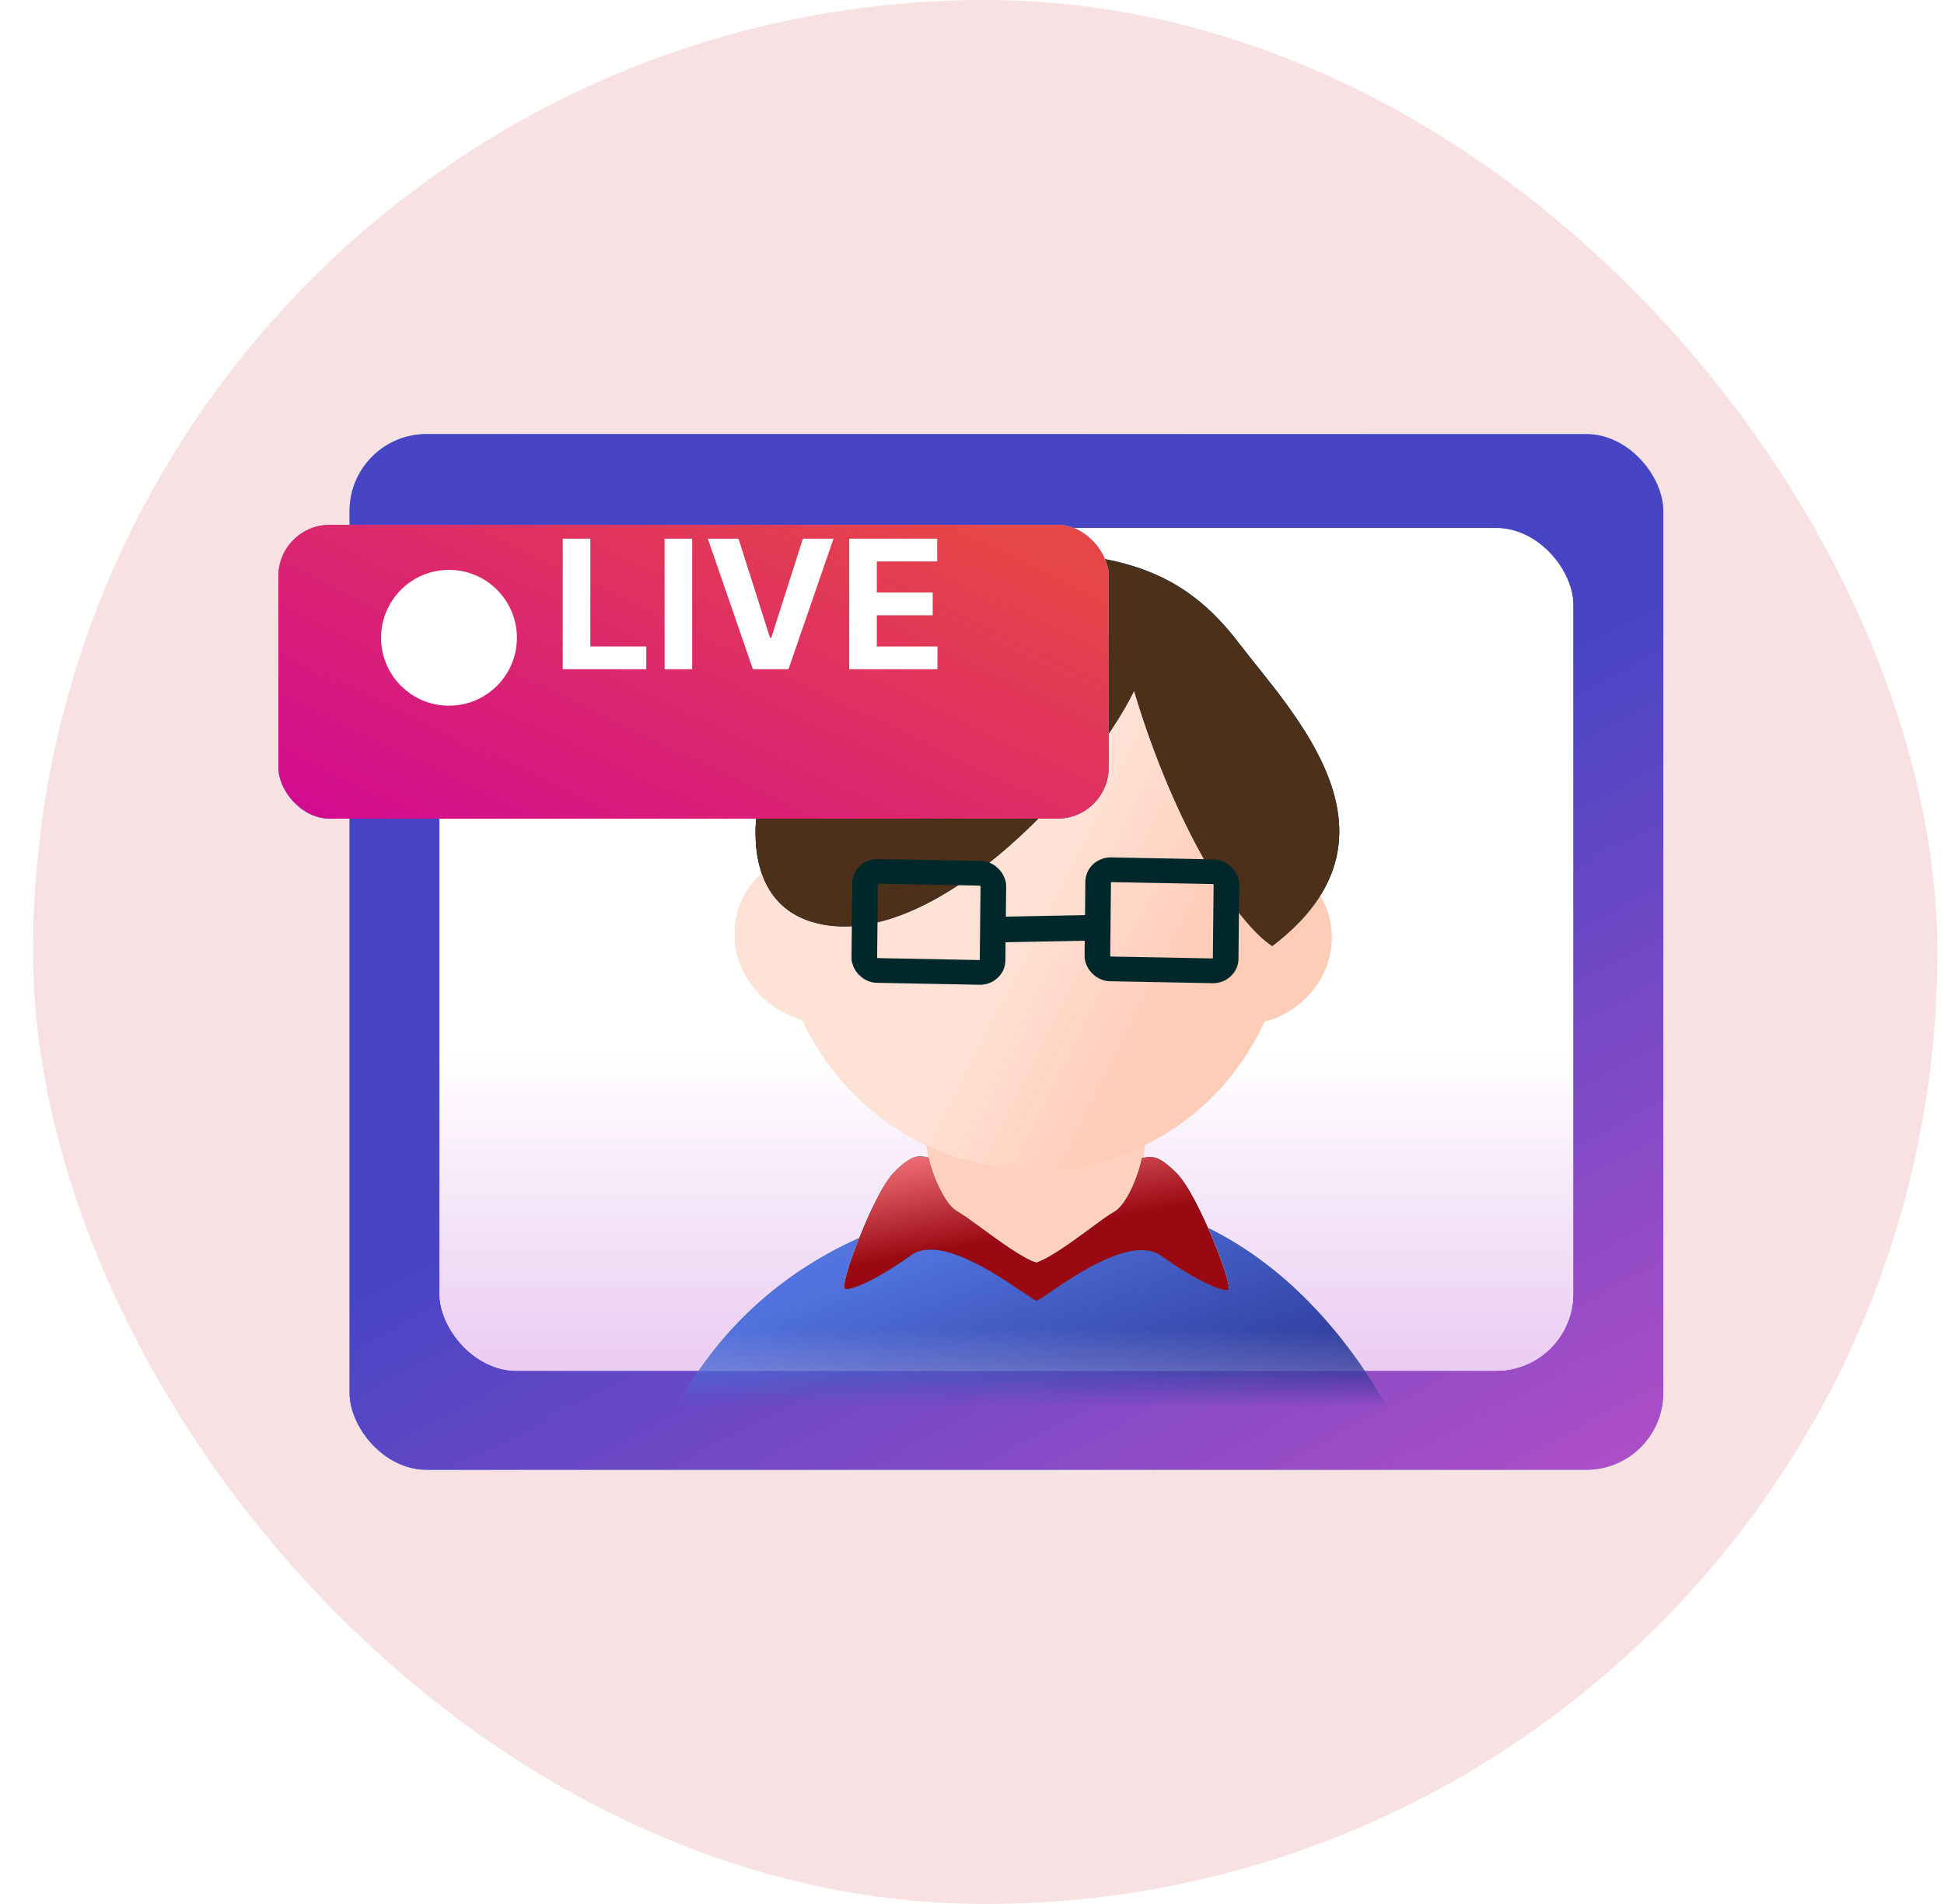 <svg width="49" height="48" viewBox="0 0 49 48" fill="none" xmlns="http://www.w3.org/2000/svg">
<rect x="0.833" width="48" height="48" rx="24" fill="#F8E1E2"/>
<g clip-path="url(#clip0_545_18248)">
<rect x="8.811" y="10.943" width="33.114" height="26.111" rx="1.939" fill="url(#paint0_linear_545_18248)"/>
<rect x="8.811" y="10.943" width="33.114" height="26.111" rx="1.939" fill="url(#paint1_linear_545_18248)"/>
<rect x="11.08" y="13.315" width="28.573" height="21.242" rx="1.939" fill="white"/>
<rect x="11.08" y="13.315" width="28.573" height="21.242" rx="1.939" fill="url(#paint2_linear_545_18248)"/>
<mask id="mask0_545_18248" style="mask-type:alpha" maskUnits="userSpaceOnUse" x="10" y="13" width="30" height="22">
<rect x="10.884" y="13.312" width="28.706" height="21.242" rx="1.939" fill="white"/>
<rect x="10.884" y="13.312" width="28.706" height="21.242" rx="1.939" fill="white"/>
</mask>
<g mask="url(#mask0_545_18248)">
<path d="M26.024 30.152C19.118 30.714 17.08 35.09 16.306 37.075C15.532 39.06 15.431 40.338 15.431 40.338L25.898 40.791L36.368 40.547C36.368 40.547 37.069 40.256 35.909 37.399C34.749 34.542 31.78 29.685 26.024 30.152Z" fill="#85D088"/>
<path d="M26.024 30.152C19.118 30.714 17.08 35.09 16.306 37.075C15.532 39.06 15.431 40.338 15.431 40.338L25.898 40.791L36.368 40.547C36.368 40.547 37.069 40.256 35.909 37.399C34.749 34.542 31.78 29.685 26.024 30.152Z" fill="url(#paint3_linear_545_18248)"/>
<path d="M26.024 30.152C19.118 30.714 17.08 35.09 16.306 37.075C15.532 39.06 15.431 40.338 15.431 40.338L25.898 40.791L36.368 40.547C36.368 40.547 37.069 40.256 35.909 37.399C34.749 34.542 31.78 29.685 26.024 30.152Z" fill="url(#paint4_linear_545_18248)"/>
<path d="M26.024 30.152C19.118 30.714 17.08 35.09 16.306 37.075C15.532 39.06 15.431 40.338 15.431 40.338L25.898 40.791L36.368 40.547C36.368 40.547 37.069 40.256 35.909 37.399C34.749 34.542 31.78 29.685 26.024 30.152Z" fill="url(#paint5_linear_545_18248)" fill-opacity="0.8"/>
<path fill-rule="evenodd" clip-rule="evenodd" d="M31.867 25.742C30.859 27.964 28.656 29.497 26.085 29.49C23.509 29.482 21.272 27.93 20.222 25.696C19.672 25.537 19.175 25.186 18.855 24.677C18.2 23.632 18.539 22.317 19.612 21.738C19.635 21.726 19.659 21.713 19.683 21.701C20.207 18.652 22.805 16.35 25.954 16.359C29.099 16.368 31.739 18.679 32.33 21.724C32.366 21.741 32.401 21.759 32.437 21.778C33.521 22.363 33.886 23.68 33.252 24.721C32.935 25.24 32.429 25.593 31.867 25.742Z" fill="#FAC3B1"/>
<path d="M23.673 30.82L22.98 26.582L29.132 26.6L28.607 30.835C28.607 30.835 27.112 31.899 26.129 31.901C25.127 31.902 23.673 30.82 23.673 30.82Z" fill="#FAC3B1"/>
<path fill-rule="evenodd" clip-rule="evenodd" d="M26.485 32.561C27.16 32.102 28.562 31.147 29.273 31.655C30.172 32.298 30.806 32.557 30.954 32.508C31.102 32.459 30.202 30.117 29.666 29.576C29.206 29.113 29.031 29.132 28.782 29.193C28.707 29.595 28.408 30.373 28.076 30.55C27.958 30.612 27.743 30.771 27.491 30.957C27.035 31.294 26.457 31.72 26.119 31.824L26.119 31.825C25.78 31.718 25.194 31.289 24.731 30.95C24.475 30.762 24.257 30.602 24.138 30.539C23.803 30.361 23.488 29.58 23.405 29.178C23.155 29.115 22.98 29.095 22.529 29.556C22.003 30.094 21.149 32.431 21.299 32.48C21.448 32.53 22.077 32.275 22.963 31.637C23.664 31.133 25.085 32.096 25.769 32.559C25.95 32.682 26.079 32.77 26.129 32.786L26.129 32.785C26.179 32.769 26.307 32.682 26.485 32.561Z" fill="url(#paint6_linear_545_18248)"/>
<path fill-rule="evenodd" clip-rule="evenodd" d="M26.485 32.561C27.16 32.102 28.562 31.147 29.273 31.655C30.172 32.298 30.806 32.557 30.954 32.508C31.102 32.459 30.202 30.117 29.666 29.576C29.206 29.113 29.031 29.132 28.782 29.193C28.707 29.595 28.408 30.373 28.076 30.55C27.958 30.612 27.743 30.771 27.491 30.957C27.035 31.294 26.457 31.72 26.119 31.824L26.119 31.825C25.78 31.718 25.194 31.289 24.731 30.95C24.475 30.762 24.257 30.602 24.138 30.539C23.803 30.361 23.488 29.58 23.405 29.178C23.155 29.115 22.98 29.095 22.529 29.556C22.003 30.094 21.149 32.431 21.299 32.48C21.448 32.53 22.077 32.275 22.963 31.637C23.664 31.133 25.085 32.096 25.769 32.559C25.95 32.682 26.079 32.77 26.129 32.786L26.129 32.785C26.179 32.769 26.307 32.682 26.485 32.561Z" fill="white"/>
<path d="M20.474 23.236C22.86 23.951 26.019 21.166 27.72 18.813C28.059 18.345 28.911 18.436 29.115 18.976C30.115 21.627 31.334 23.376 32.069 23.843C35.688 21.095 32.563 17.962 31.228 16.212C29.892 14.461 28.262 13.706 24.427 13.983C20.593 14.26 16.947 22.18 20.474 23.236Z" fill="#00315C"/>
<rect x="0.32" y="0.318" width="3.236" height="2.589" rx="0.323" transform="matrix(0.999 0.019 -0.01 0.965 21.493 21.64)" stroke="#00315C" stroke-width="0.646"/>
<rect x="0.32" y="0.318" width="3.236" height="2.589" rx="0.323" transform="matrix(0.999 0.019 -0.01 0.965 27.367 21.601)" stroke="#00315C" stroke-width="0.646"/>
<path d="M25.315 23.428L27.585 23.383" stroke="#00315C" stroke-width="0.646"/>
</g>
<path d="M23.673 30.825L22.98 26.587L29.132 26.605L28.608 30.839C28.608 30.839 27.112 31.904 26.129 31.905C25.127 31.907 23.673 30.825 23.673 30.825Z" fill="#FAC3B1"/>
<path d="M23.673 30.825L22.98 26.587L29.132 26.605L28.608 30.839C28.608 30.839 27.112 31.904 26.129 31.905C25.127 31.907 23.673 30.825 23.673 30.825Z" fill="#FED0BE"/>
<path fill-rule="evenodd" clip-rule="evenodd" d="M31.867 25.755C30.859 27.977 28.655 29.51 26.084 29.503C23.509 29.495 21.271 27.943 20.221 25.709C19.672 25.55 19.174 25.199 18.855 24.69C18.2 23.645 18.538 22.329 19.611 21.751C19.635 21.738 19.659 21.726 19.682 21.715C20.206 18.665 22.804 16.363 25.954 16.372C29.099 16.381 31.739 18.692 32.329 21.737C32.365 21.754 32.401 21.772 32.436 21.791C33.521 22.375 33.886 23.693 33.251 24.734C32.934 25.253 32.429 25.606 31.867 25.755Z" fill="#FAC3B1"/>
<path fill-rule="evenodd" clip-rule="evenodd" d="M31.867 25.755C30.859 27.977 28.655 29.51 26.084 29.503C23.509 29.495 21.271 27.943 20.221 25.709C19.672 25.55 19.174 25.199 18.855 24.69C18.2 23.645 18.538 22.329 19.611 21.751C19.635 21.738 19.659 21.726 19.682 21.715C20.206 18.665 22.804 16.363 25.954 16.372C29.099 16.381 31.739 18.692 32.329 21.737C32.365 21.754 32.401 21.772 32.436 21.791C33.521 22.375 33.886 23.693 33.251 24.734C32.934 25.253 32.429 25.606 31.867 25.755Z" fill="url(#paint7_linear_545_18248)"/>
<path fill-rule="evenodd" clip-rule="evenodd" d="M26.485 32.567C27.159 32.108 28.562 31.153 29.272 31.661C30.171 32.304 30.805 32.563 30.954 32.515C31.102 32.466 30.201 30.123 29.665 29.583C29.205 29.119 29.031 29.138 28.782 29.199C28.707 29.601 28.407 30.38 28.076 30.556C27.958 30.619 27.743 30.778 27.491 30.964C27.034 31.3 26.457 31.726 26.119 31.831L26.119 31.832C25.779 31.725 25.194 31.296 24.73 30.956C24.475 30.769 24.256 30.609 24.137 30.546C23.802 30.367 23.487 29.587 23.404 29.184C23.154 29.122 22.979 29.102 22.529 29.562C22.003 30.1 21.149 32.437 21.298 32.487C21.447 32.537 22.076 32.281 22.963 31.644C23.663 31.14 25.085 32.103 25.768 32.566C25.95 32.689 26.079 32.776 26.129 32.792L26.129 32.791C26.179 32.776 26.306 32.689 26.485 32.567Z" fill="url(#paint8_linear_545_18248)"/>
<path fill-rule="evenodd" clip-rule="evenodd" d="M26.485 32.567C27.159 32.108 28.562 31.153 29.272 31.661C30.171 32.304 30.805 32.563 30.954 32.515C31.102 32.466 30.201 30.123 29.665 29.583C29.205 29.119 29.031 29.138 28.782 29.199C28.707 29.601 28.407 30.38 28.076 30.556C27.958 30.619 27.743 30.778 27.491 30.964C27.034 31.3 26.457 31.726 26.119 31.831L26.119 31.832C25.779 31.725 25.194 31.296 24.73 30.956C24.475 30.769 24.256 30.609 24.137 30.546C23.802 30.367 23.487 29.587 23.404 29.184C23.154 29.122 22.979 29.102 22.529 29.562C22.003 30.1 21.149 32.437 21.298 32.487C21.447 32.537 22.076 32.281 22.963 31.644C23.663 31.14 25.085 32.103 25.768 32.566C25.95 32.689 26.079 32.776 26.129 32.792L26.129 32.791C26.179 32.776 26.306 32.689 26.485 32.567Z" fill="url(#paint9_linear_545_18248)"/>
<path d="M20.474 23.243C23.366 24.109 27.395 19.832 28.586 17.417C29.645 20.941 31.198 23.296 32.069 23.849C35.687 21.102 32.562 17.969 31.227 16.218C29.892 14.467 28.261 13.712 24.427 13.989C20.592 14.267 16.947 22.187 20.474 23.243Z" fill="url(#paint10_linear_545_18248)"/>
<path d="M20.474 23.243C23.366 24.109 27.395 19.832 28.586 17.417C29.645 20.941 31.198 23.296 32.069 23.849C35.687 21.102 32.562 17.969 31.227 16.218C29.892 14.467 28.261 13.712 24.427 13.989C20.592 14.267 16.947 22.187 20.474 23.243Z" fill="#4D301A"/>
<rect x="0.32" y="0.318" width="3.236" height="2.589" rx="0.323" transform="matrix(0.999 0.019 -0.01 0.965 21.492 21.648)" stroke="#00282B" stroke-width="0.646"/>
<rect x="0.32" y="0.318" width="3.236" height="2.589" rx="0.323" transform="matrix(0.999 0.019 -0.01 0.965 27.367 21.608)" stroke="#00282B" stroke-width="0.646"/>
<path d="M25.314 23.432L27.585 23.388" stroke="#00282B" stroke-width="0.646"/>
<g filter="url(#filter0_d_545_18248)">
<rect x="7.016" y="12.375" width="20.931" height="7.408" rx="1.293" fill="#D9D9D9"/>
<rect x="7.016" y="12.375" width="20.931" height="7.408" rx="1.293" fill="url(#paint11_linear_545_18248)"/>
<rect x="7.016" y="12.375" width="20.931" height="7.408" rx="1.293" fill="url(#paint12_linear_545_18248)"/>
</g>
<circle cx="11.317" cy="16.079" r="1.712" fill="white"/>
<path d="M14.184 16.872V13.58H14.88V16.298H16.291V16.872H14.184ZM17.447 13.58V16.872H16.752V13.58H17.447ZM18.614 13.58L19.41 16.081H19.44L20.238 13.58H21.009L19.874 16.872H18.978L17.841 13.58H18.614ZM21.405 16.872V13.58H23.623V14.154H22.101V14.938H23.509V15.512H22.101V16.298H23.629V16.872H21.405Z" fill="white"/>
</g>
<defs>
<filter id="filter0_d_545_18248" x="6.369" y="12.375" width="22.224" height="8.91" filterUnits="userSpaceOnUse" color-interpolation-filters="sRGB">
<feFlood flood-opacity="0" result="BackgroundImageFix"/>
<feColorMatrix in="SourceAlpha" type="matrix" values="0 0 0 0 0 0 0 0 0 0 0 0 0 0 0 0 0 0 127 0" result="hardAlpha"/>
<feOffset dy="0.856"/>
<feGaussianBlur stdDeviation="0.323"/>
<feColorMatrix type="matrix" values="0 0 0 0 0.683 0 0 0 0 0.345 0 0 0 0 0.345 0 0 0 0.11 0"/>
<feBlend mode="normal" in2="BackgroundImageFix" result="effect1_dropShadow_545_18248"/>
<feBlend mode="normal" in="SourceGraphic" in2="effect1_dropShadow_545_18248" result="shape"/>
</filter>
<linearGradient id="paint0_linear_545_18248" x1="10.152" y1="27.229" x2="55.076" y2="24.146" gradientUnits="userSpaceOnUse">
<stop stop-color="#3CB6C1"/>
<stop offset="1" stop-color="#85D7DF"/>
</linearGradient>
<linearGradient id="paint1_linear_545_18248" x1="8.811" y1="10.976" x2="27.058" y2="45.049" gradientUnits="userSpaceOnUse">
<stop offset="0.5" stop-color="#4845C5"/>
<stop offset="1" stop-color="#B14EC6"/>
</linearGradient>
<linearGradient id="paint2_linear_545_18248" x1="25.366" y1="13.315" x2="25.366" y2="40.874" gradientUnits="userSpaceOnUse">
<stop offset="0.48" stop-color="white"/>
<stop offset="1" stop-color="#DAA2E7"/>
</linearGradient>
<linearGradient id="paint3_linear_545_18248" x1="34.294" y1="25.216" x2="4.405" y2="40.081" gradientUnits="userSpaceOnUse">
<stop stop-color="#FBD666"/>
<stop offset="1" stop-color="#F26D0F"/>
</linearGradient>
<linearGradient id="paint4_linear_545_18248" x1="16.913" y1="30.092" x2="24.706" y2="50.954" gradientUnits="userSpaceOnUse">
<stop offset="0.007" stop-color="#1480D8"/>
<stop offset="1" stop-color="#302DA7"/>
</linearGradient>
<linearGradient id="paint5_linear_545_18248" x1="20.78" y1="32.146" x2="27.599" y2="50.26" gradientUnits="userSpaceOnUse">
<stop offset="0.007" stop-color="#6073E2"/>
<stop offset="0.439" stop-color="#23217A"/>
</linearGradient>
<linearGradient id="paint6_linear_545_18248" x1="32.448" y1="36.085" x2="26.829" y2="23.761" gradientUnits="userSpaceOnUse">
<stop stop-color="#69DBEC"/>
<stop offset="1" stop-color="#EDFFFA"/>
</linearGradient>
<linearGradient id="paint7_linear_545_18248" x1="24.64" y1="25.267" x2="28.554" y2="27.25" gradientUnits="userSpaceOnUse">
<stop stop-color="#FFE2D6"/>
<stop offset="1" stop-color="#FFCCB8"/>
</linearGradient>
<linearGradient id="paint8_linear_545_18248" x1="34.234" y1="30.602" x2="18.73" y2="39.585" gradientUnits="userSpaceOnUse">
<stop stop-color="#076A73"/>
<stop offset="1" stop-color="#00282B"/>
</linearGradient>
<linearGradient id="paint9_linear_545_18248" x1="22.977" y1="29.15" x2="23.947" y2="34.363" gradientUnits="userSpaceOnUse">
<stop offset="0.007" stop-color="#EE6D74"/>
<stop offset="0.463" stop-color="#9A0912"/>
</linearGradient>
<linearGradient id="paint10_linear_545_18248" x1="38.934" y1="18.888" x2="9.764" y2="25.552" gradientUnits="userSpaceOnUse">
<stop stop-color="#076A73"/>
<stop offset="1" stop-color="#00282B"/>
</linearGradient>
<linearGradient id="paint11_linear_545_18248" x1="13.062" y1="11.131" x2="19.809" y2="26.654" gradientUnits="userSpaceOnUse">
<stop stop-color="#929FED"/>
<stop offset="1" stop-color="#2196F3"/>
</linearGradient>
<linearGradient id="paint12_linear_545_18248" x1="18.415" y1="9.353" x2="12.259" y2="22.203" gradientUnits="userSpaceOnUse">
<stop stop-color="#E74646"/>
<stop offset="1" stop-color="#D10A92"/>
</linearGradient>
<clipPath id="clip0_545_18248">
<rect width="34.909" height="34.909" fill="white" transform="translate(7.016 6.545)"/>
</clipPath>
</defs>
</svg>
